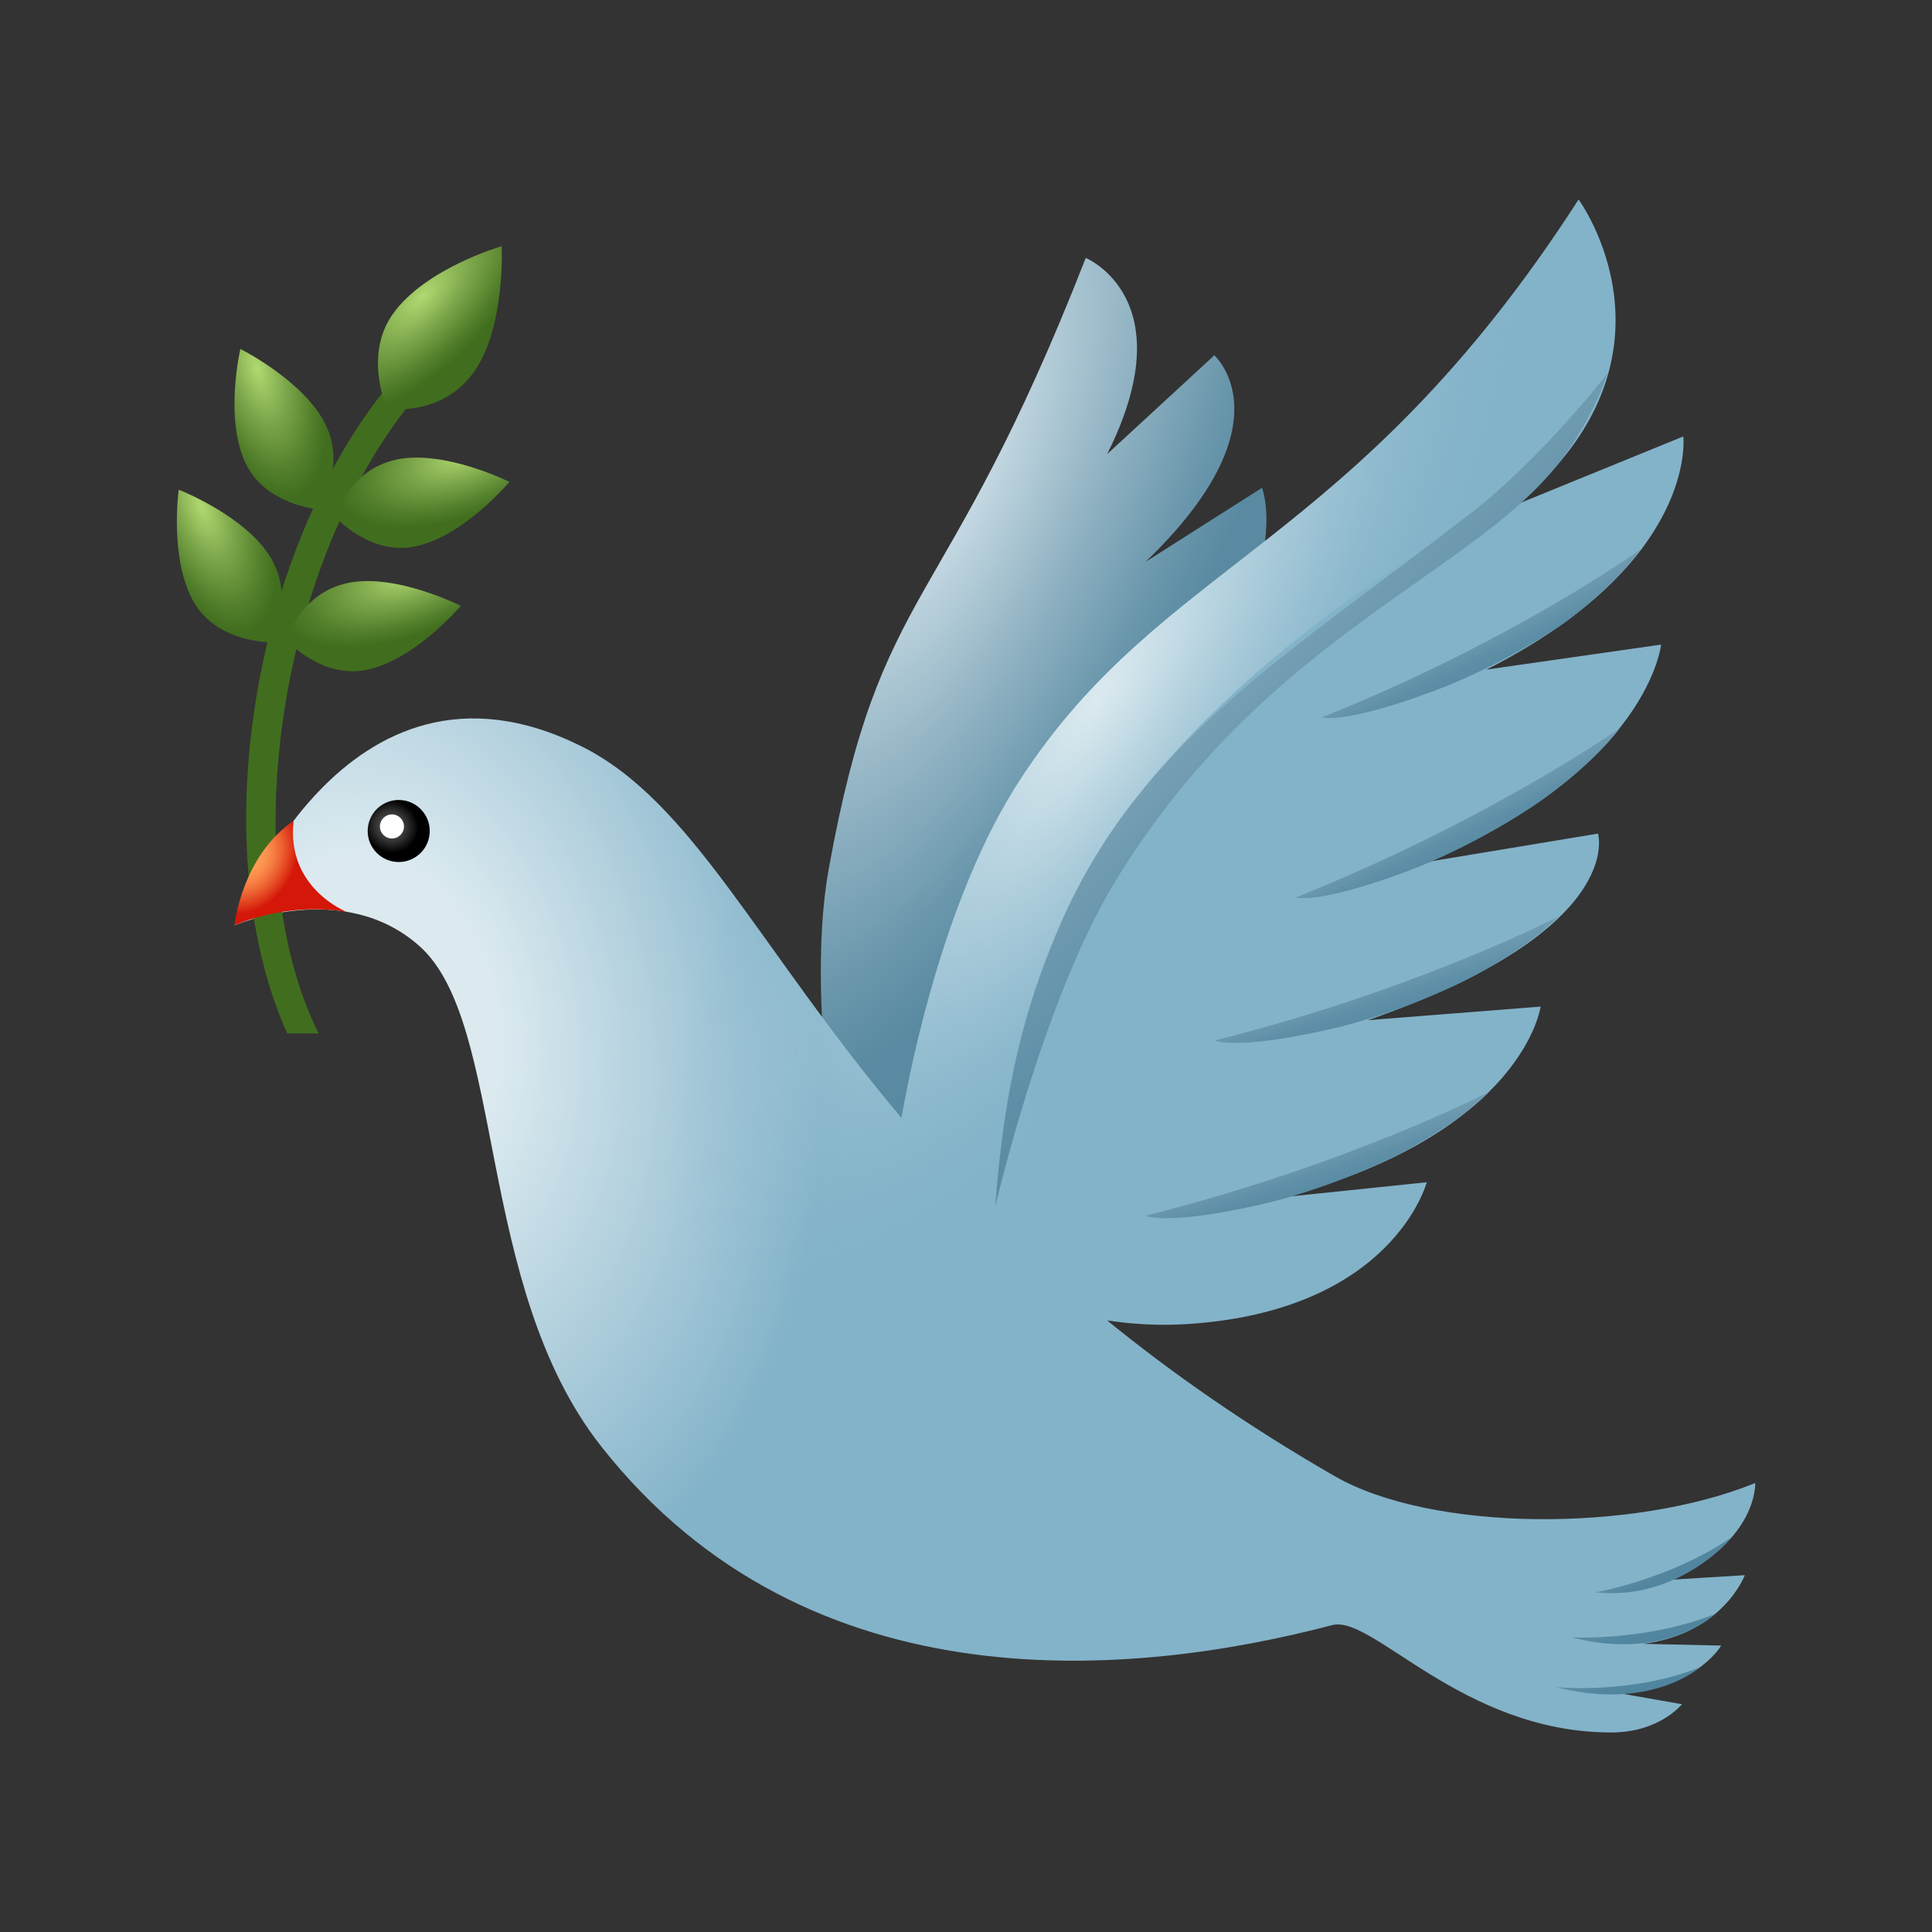 <svg xmlns="http://www.w3.org/2000/svg"  viewBox="0 0 48 48" width="144px" height="144px"><rect x="0" y="0" width="48" height="48" fill="#333333" stroke="none"/><radialGradient id="IyFMG6yiZFaywQ9Wf_J7La" cx="23.236" cy="11.626" r="7.407" gradientTransform="matrix(.918 .398 -.95 2.193 12.962 -23.105)" gradientUnits="userSpaceOnUse"><stop offset="0" stop-color="#dceaf0"/><stop offset=".024" stop-color="#d8e7ee"/><stop offset=".491" stop-color="#94b5c5"/><stop offset=".828" stop-color="#6996ab"/><stop offset="1" stop-color="#598aa1"/></radialGradient><path fill="url(#IyFMG6yiZFaywQ9Wf_J7La)" d="M21.119,30.849c0,0-1.179-5.653-0.532-9.244c1.307-7.26,2.855-6.146,6.388-15.197 c0,0,2.468,1.016,0.532,4.874l2.662-2.454c0,0,1.893,1.67-1.706,5.13l2.892-1.839c0,0,0.968,2.444-2.855,6.558l3.797-1.083 c0,0,1.528,1.796-3.212,6.133l3.582-1.89c0,0,0.805,2.838-3.706,6.44l2.889-1.617c0,0,0.474,3.078-3.841,5.266 c-2.152,1.091-4.017,0.931-4.017,0.931L21.119,30.849z"/><radialGradient id="IyFMG6yiZFaywQ9Wf_J7Lb" cx="9.367" cy="25.329" r="15.107" gradientTransform="matrix(.223 .975 -.697 .16 24.922 12.155)" gradientUnits="userSpaceOnUse"><stop offset=".272" stop-color="#dceaf0"/><stop offset=".9" stop-color="#90bbcf"/><stop offset="1" stop-color="#83b3c9"/></radialGradient><path fill="url(#IyFMG6yiZFaywQ9Wf_J7Lb)" d="M33.162,36.676c-2.201-1.267-4.057-2.57-5.655-3.87c0.58,0.087,1.237,0.137,1.972,0.091 c5.135-0.32,5.968-3.524,5.968-3.524l-3.501,0.363c5.921-1.617,6.33-4.727,6.33-4.727l-4.293,0.337 c6.455-2.239,5.719-4.635,5.719-4.635l-4.215,0.698c5.48-2.338,5.782-5.394,5.782-5.394l-4.34,0.621 c5.271-2.673,4.892-5.793,4.892-5.793l-4.136,1.688c4.404-3.669,1.535-7.575,1.535-7.575c-5.614,8.711-10.313,8.935-13.886,14.431 c-1.821,2.802-2.67,6.87-2.937,8.389c-3.583-4.251-5.19-7.863-7.956-9.237c-5.914-2.936-8.615,4.453-8.615,4.453 s2.698-1.173,4.592,0.51c2.157,1.917,1.372,8.432,4.514,12.427c5.181,6.588,13.363,5.707,18.165,4.447 c1.011-0.265,3.224,2.667,6.937,2.667c1.198,0,1.754-0.702,1.754-0.702l-1.512-0.266c1.906-0.145,2.485-1.191,2.485-1.191 l-1.941-0.043c1.996-0.254,2.529-1.706,2.529-1.706l-1.766,0.109c2.105-1.016,2.025-2.398,2.025-2.398 C40.555,38.087,35.554,38.052,33.162,36.676z"/><radialGradient id="IyFMG6yiZFaywQ9Wf_J7Lc" cx="27.236" cy="17.341" r="26.226" gradientTransform="matrix(-.557 .831 -.289 -.194 47.426 -1.912)" gradientUnits="userSpaceOnUse"><stop offset="0" stop-color="#dceaf0"/><stop offset=".119" stop-color="#d3e5ec" stop-opacity=".817"/><stop offset=".312" stop-color="#bcd6e2" stop-opacity=".523"/><stop offset=".551" stop-color="#96bed1" stop-opacity=".157"/><stop offset=".654" stop-color="#83b3c9" stop-opacity="0"/></radialGradient><path fill="url(#IyFMG6yiZFaywQ9Wf_J7Lc)" d="M33.162,36.676c-2.201-1.267-4.057-2.57-5.655-3.87C28.088,32.894,18.99,24,35.71,13.41 c3.435-2.175,3.51-8.454,3.51-8.454c-5.614,8.711-10.313,8.935-13.886,14.431c-1.821,2.802-2.67,6.87-2.937,8.389 c-3.583-4.251-5.19-7.863-7.956-9.237c-5.914-2.936-8.615,4.453-8.615,4.453s2.698-1.173,4.592,0.51 c2.157,1.917,1.372,8.432,4.514,12.427c5.181,6.588,13.363,5.707,18.165,4.447c1.011-0.265,3.4,2.667,6.937,2.667 c1.198,0,1.754-0.702,1.754-0.702l-1.512-0.266c1.906-0.145,2.485-1.191,2.485-1.191l-1.941-0.043 c1.996-0.254,2.529-1.706,2.529-1.706l-1.766,0.109c2.105-1.016,2.025-2.398,2.025-2.398 C40.555,38.087,35.554,38.052,33.162,36.676z"/><linearGradient id="IyFMG6yiZFaywQ9Wf_J7Ld" x1="24.371" x2="39.233" y1="11.492" y2="26.678" gradientUnits="userSpaceOnUse"><stop offset="0" stop-color="#dceaf0"/><stop offset=".003" stop-color="#dbe9ef"/><stop offset=".141" stop-color="#b0cad7"/><stop offset=".281" stop-color="#8db1c2"/><stop offset=".422" stop-color="#729db2"/><stop offset=".565" stop-color="#5e8fa7"/><stop offset=".709" stop-color="#5387a0"/><stop offset=".859" stop-color="#4f849e"/></linearGradient><path fill="url(#IyFMG6yiZFaywQ9Wf_J7Ld)" d="M39.943,9.268c0,0-1.608,2.096-3.446,3.516c-4.72,3.647-8.303,5.735-10.262,10.431 c-0.75,1.798-1.286,3.715-1.51,6.773c0,0,1.181-5.119,2.967-8.062c3.798-6.259,9.129-7.696,11.217-10.662 C39.661,10.199,39.943,9.268,39.943,9.268z"/><linearGradient id="IyFMG6yiZFaywQ9Wf_J7Le" x1="-43.735" x2="-40.731" y1="24.419" y2="28.059" gradientTransform="rotate(13.55 40.706 354.24)" gradientUnits="userSpaceOnUse"><stop offset="0" stop-color="#dceaf0"/><stop offset=".003" stop-color="#dbe9ef"/><stop offset=".141" stop-color="#b0cad7"/><stop offset=".281" stop-color="#8db1c2"/><stop offset=".422" stop-color="#729db2"/><stop offset=".565" stop-color="#5e8fa7"/><stop offset=".709" stop-color="#5387a0"/><stop offset=".859" stop-color="#4f849e"/></linearGradient><path fill="url(#IyFMG6yiZFaywQ9Wf_J7Le)" d="M40.799,13.621c0,0-3.14,2.274-7.955,4.201c0,0,0.534,0.185,2.791-0.659 c1.477-0.553,2.916-1.433,3.436-1.842C40.26,14.382,40.799,13.621,40.799,13.621z"/><linearGradient id="IyFMG6yiZFaywQ9Wf_J7Lf" x1="-43.212" x2="-40.337" y1="28.994" y2="32.478" gradientTransform="rotate(13.55 40.706 354.24)" gradientUnits="userSpaceOnUse"><stop offset="0" stop-color="#dceaf0"/><stop offset=".003" stop-color="#dbe9ef"/><stop offset=".141" stop-color="#b0cad7"/><stop offset=".281" stop-color="#8db1c2"/><stop offset=".422" stop-color="#729db2"/><stop offset=".565" stop-color="#5e8fa7"/><stop offset=".709" stop-color="#5387a0"/><stop offset=".859" stop-color="#4f849e"/></linearGradient><path fill="url(#IyFMG6yiZFaywQ9Wf_J7Lf)" d="M40.235,18.097c0,0-3.229,2.274-8.044,4.201c0,0,0.534,0.185,2.791-0.659 c1.477-0.553,2.905-1.448,3.436-1.842C39.776,18.786,40.235,18.097,40.235,18.097z"/><linearGradient id="IyFMG6yiZFaywQ9Wf_J7Lg" x1="-87.79" x2="-84.915" y1="47.699" y2="51.183" gradientTransform="rotate(21.314 40.24 358.146)" gradientUnits="userSpaceOnUse"><stop offset="0" stop-color="#dceaf0"/><stop offset=".003" stop-color="#dbe9ef"/><stop offset=".141" stop-color="#b0cad7"/><stop offset=".281" stop-color="#8db1c2"/><stop offset=".422" stop-color="#729db2"/><stop offset=".565" stop-color="#5e8fa7"/><stop offset=".709" stop-color="#5387a0"/><stop offset=".859" stop-color="#4f849e"/></linearGradient><path fill="url(#IyFMG6yiZFaywQ9Wf_J7Lg)" d="M38.715,22.774c0,0-3.507,1.817-8.538,3.076c0,0,0.504,0.255,2.854-0.276 c1.538-0.348,3.074-1.042,3.653-1.361C38.168,23.394,38.715,22.774,38.715,22.774z"/><linearGradient id="IyFMG6yiZFaywQ9Wf_J7Lh" x1="-87.813" x2="-84.938" y1="52.383" y2="55.868" gradientTransform="rotate(21.314 40.24 358.146)" gradientUnits="userSpaceOnUse"><stop offset="0" stop-color="#dceaf0"/><stop offset=".003" stop-color="#dbe9ef"/><stop offset=".141" stop-color="#b0cad7"/><stop offset=".281" stop-color="#8db1c2"/><stop offset=".422" stop-color="#729db2"/><stop offset=".565" stop-color="#5e8fa7"/><stop offset=".709" stop-color="#5387a0"/><stop offset=".859" stop-color="#4f849e"/></linearGradient><path fill="url(#IyFMG6yiZFaywQ9Wf_J7Lh)" d="M36.991,27.129c0,0-3.507,1.817-8.538,3.076c0,0,0.504,0.255,2.854-0.276 c1.538-0.348,3.074-1.042,3.653-1.361C36.443,27.75,36.991,27.129,36.991,27.129z"/><linearGradient id="IyFMG6yiZFaywQ9Wf_J7Li" x1="40.522" x2="41.767" y1="37.354" y2="39.685" gradientUnits="userSpaceOnUse"><stop offset="0" stop-color="#dceaf0"/><stop offset=".003" stop-color="#dbe9ef"/><stop offset=".141" stop-color="#b0cad7"/><stop offset=".281" stop-color="#8db1c2"/><stop offset=".422" stop-color="#729db2"/><stop offset=".565" stop-color="#5e8fa7"/><stop offset=".709" stop-color="#5387a0"/><stop offset=".859" stop-color="#4f849e"/></linearGradient><path fill="url(#IyFMG6yiZFaywQ9Wf_J7Li)" d="M39.64,39.562c0,0,1.869-0.326,3.388-1.375C43.028,38.187,41.745,39.78,39.64,39.562z"/><linearGradient id="IyFMG6yiZFaywQ9Wf_J7Lj" x1="-36.935" x2="-35.69" y1="48.492" y2="50.825" gradientTransform="rotate(12.95 44.72 384.218)" gradientUnits="userSpaceOnUse"><stop offset="0" stop-color="#dceaf0"/><stop offset=".003" stop-color="#dbe9ef"/><stop offset=".141" stop-color="#b0cad7"/><stop offset=".281" stop-color="#8db1c2"/><stop offset=".422" stop-color="#729db2"/><stop offset=".565" stop-color="#5e8fa7"/><stop offset=".709" stop-color="#5387a0"/><stop offset=".859" stop-color="#4f849e"/></linearGradient><path fill="url(#IyFMG6yiZFaywQ9Wf_J7Lj)" d="M39.041,40.68c0,0,1.854,0.101,3.569-0.581C42.611,40.099,41.386,41.283,39.041,40.68z"/><radialGradient id="IyFMG6yiZFaywQ9Wf_J7Lk" cx="4.983" cy="16.342" r="8.603" gradientTransform="matrix(.201 -.98 .518 .106 -4.482 19.485)" gradientUnits="userSpaceOnUse"><stop offset="0" stop-color="#416e1e"/><stop offset="1" stop-color="#416e1e"/></radialGradient><path fill="url(#IyFMG6yiZFaywQ9Wf_J7Lk)" d="M7.917,25.675c-1.077-2.142-1.404-5.423-0.693-8.916c0.586-2.88,1.767-5.351,3.188-7.001 H9.5c-1.348,1.728-2.442,4.112-3,6.853c-0.707,3.474-0.404,6.76,0.636,9.064H7.917z"/><linearGradient id="IyFMG6yiZFaywQ9Wf_J7Ll" x1="-37.072" x2="-35.761" y1="49.716" y2="52.171" gradientTransform="rotate(12.95 44.72 384.218)" gradientUnits="userSpaceOnUse"><stop offset="0" stop-color="#dceaf0"/><stop offset=".003" stop-color="#dbe9ef"/><stop offset=".141" stop-color="#b0cad7"/><stop offset=".281" stop-color="#8db1c2"/><stop offset=".422" stop-color="#729db2"/><stop offset=".565" stop-color="#5e8fa7"/><stop offset=".709" stop-color="#5387a0"/><stop offset=".859" stop-color="#4f849e"/></linearGradient><path fill="url(#IyFMG6yiZFaywQ9Wf_J7Ll)" d="M38.665,41.917c0,0,1.854,0.188,3.569-0.493C42.235,41.424,41.01,42.52,38.665,41.917z"/><radialGradient id="IyFMG6yiZFaywQ9Wf_J7Lm" cx="6.16" cy="21.275" r="1.492" gradientTransform="matrix(-.476 .879 -.691 -.374 23.801 23.822)" gradientUnits="userSpaceOnUse"><stop offset=".25" stop-color="#ff9b52"/><stop offset=".352" stop-color="#fc934e"/><stop offset=".509" stop-color="#f67e42"/><stop offset=".7" stop-color="#ea5b2e"/><stop offset=".916" stop-color="#db2c14"/><stop offset="1" stop-color="#d41708"/></radialGradient><path fill="url(#IyFMG6yiZFaywQ9Wf_J7Lm)" d="M7.295,20.392c-1.298,0.889-1.47,2.6-1.47,2.6s1.247-0.594,2.789-0.337 C8.615,22.655,7.102,22.071,7.295,20.392z"/><radialGradient id="IyFMG6yiZFaywQ9Wf_J7Ln" cx="9.719" cy="20.526" r=".893" gradientTransform="matrix(-.476 .879 -.928 -.502 33.392 22.292)" gradientUnits="userSpaceOnUse"><stop offset="0" stop-color="#363636"/><stop offset=".293" stop-color="#424242"/><stop offset=".421" stop-color="#323232"/><stop offset=".669" stop-color="#090909"/><stop offset=".721"/></radialGradient><circle cx="9.906" cy="20.646" r=".771" fill="url(#IyFMG6yiZFaywQ9Wf_J7Ln)"/><circle cx="9.738" cy="20.533" r=".299" fill="#fff"/><radialGradient id="IyFMG6yiZFaywQ9Wf_J7Lo" cx="-218.984" cy="74.131" r="3.73" gradientTransform="matrix(.705 -.702 .299 .341 142.708 -171.636)" gradientUnits="userSpaceOnUse"><stop offset="0" stop-color="#b1d971"/><stop offset=".419" stop-color="#7ca64a"/><stop offset=".804" stop-color="#517e2a"/><stop offset="1" stop-color="#416e1e"/></radialGradient><path fill="url(#IyFMG6yiZFaywQ9Wf_J7Lo)" d="M11.781,9.232c-0.804,1.14-2.165,0.921-2.165,0.921S9.024,8.844,9.757,7.805 c0.804-1.14,2.707-1.688,2.707-1.688S12.562,8.126,11.781,9.232z"/><radialGradient id="IyFMG6yiZFaywQ9Wf_J7Lp" cx="181.02" cy="49.935" r="3.325" gradientTransform="matrix(-.267 -.958 .444 -.093 32.55 187.219)" gradientUnits="userSpaceOnUse"><stop offset="0" stop-color="#b1d971"/><stop offset=".419" stop-color="#7ca64a"/><stop offset=".804" stop-color="#517e2a"/><stop offset="1" stop-color="#416e1e"/></radialGradient><path fill="url(#IyFMG6yiZFaywQ9Wf_J7Lp)" d="M8.095,10.561c0.535,1.122-0.229,2.085-0.229,2.085S6.59,12.534,6.102,11.51 c-0.535-1.122-0.13-2.84-0.13-2.84S7.576,9.471,8.095,10.561z"/><radialGradient id="IyFMG6yiZFaywQ9Wf_J7Lq" cx="393.19" cy="287.131" r="3.325" gradientTransform="matrix(.926 -.363 -.192 -.411 -297.42 272.012)" gradientUnits="userSpaceOnUse"><stop offset="0" stop-color="#b1d971"/><stop offset=".419" stop-color="#7ca64a"/><stop offset=".804" stop-color="#517e2a"/><stop offset="1" stop-color="#416e1e"/></radialGradient><path fill="url(#IyFMG6yiZFaywQ9Wf_J7Lq)" d="M9.868,11.414c-1.218,0.248-1.527,1.438-1.527,1.438s0.857,0.952,1.968,0.725 c1.218-0.248,2.347-1.605,2.347-1.605S11.051,11.173,9.868,11.414z"/><radialGradient id="IyFMG6yiZFaywQ9Wf_J7Lr" cx="210.075" cy="67.041" r="3.325" gradientTransform="matrix(-.353 -.93 .433 -.134 50.133 216.951)" gradientUnits="userSpaceOnUse"><stop offset="0" stop-color="#b1d971"/><stop offset=".419" stop-color="#7ca64a"/><stop offset=".804" stop-color="#517e2a"/><stop offset="1" stop-color="#416e1e"/></radialGradient><path fill="url(#IyFMG6yiZFaywQ9Wf_J7Lr)" d="M6.727,13.856c0.634,1.069-0.039,2.097-0.039,2.097s-1.281,0.005-1.859-0.97 c-0.634-1.069-0.388-2.817-0.388-2.817S6.11,12.818,6.727,13.856z"/><radialGradient id="IyFMG6yiZFaywQ9Wf_J7Ls" cx="390.458" cy="290.904" r="3.325" gradientTransform="matrix(.928 -.358 -.19 -.412 -296.911 273.892)" gradientUnits="userSpaceOnUse"><stop offset="0" stop-color="#b1d971"/><stop offset=".419" stop-color="#7ca64a"/><stop offset=".804" stop-color="#517e2a"/><stop offset="1" stop-color="#416e1e"/></radialGradient><path fill="url(#IyFMG6yiZFaywQ9Wf_J7Ls)" d="M8.664,14.479c-1.219,0.241-1.535,1.429-1.535,1.429s0.852,0.957,1.964,0.736 c1.219-0.241,2.356-1.592,2.356-1.592S9.848,14.245,8.664,14.479z"/></svg>